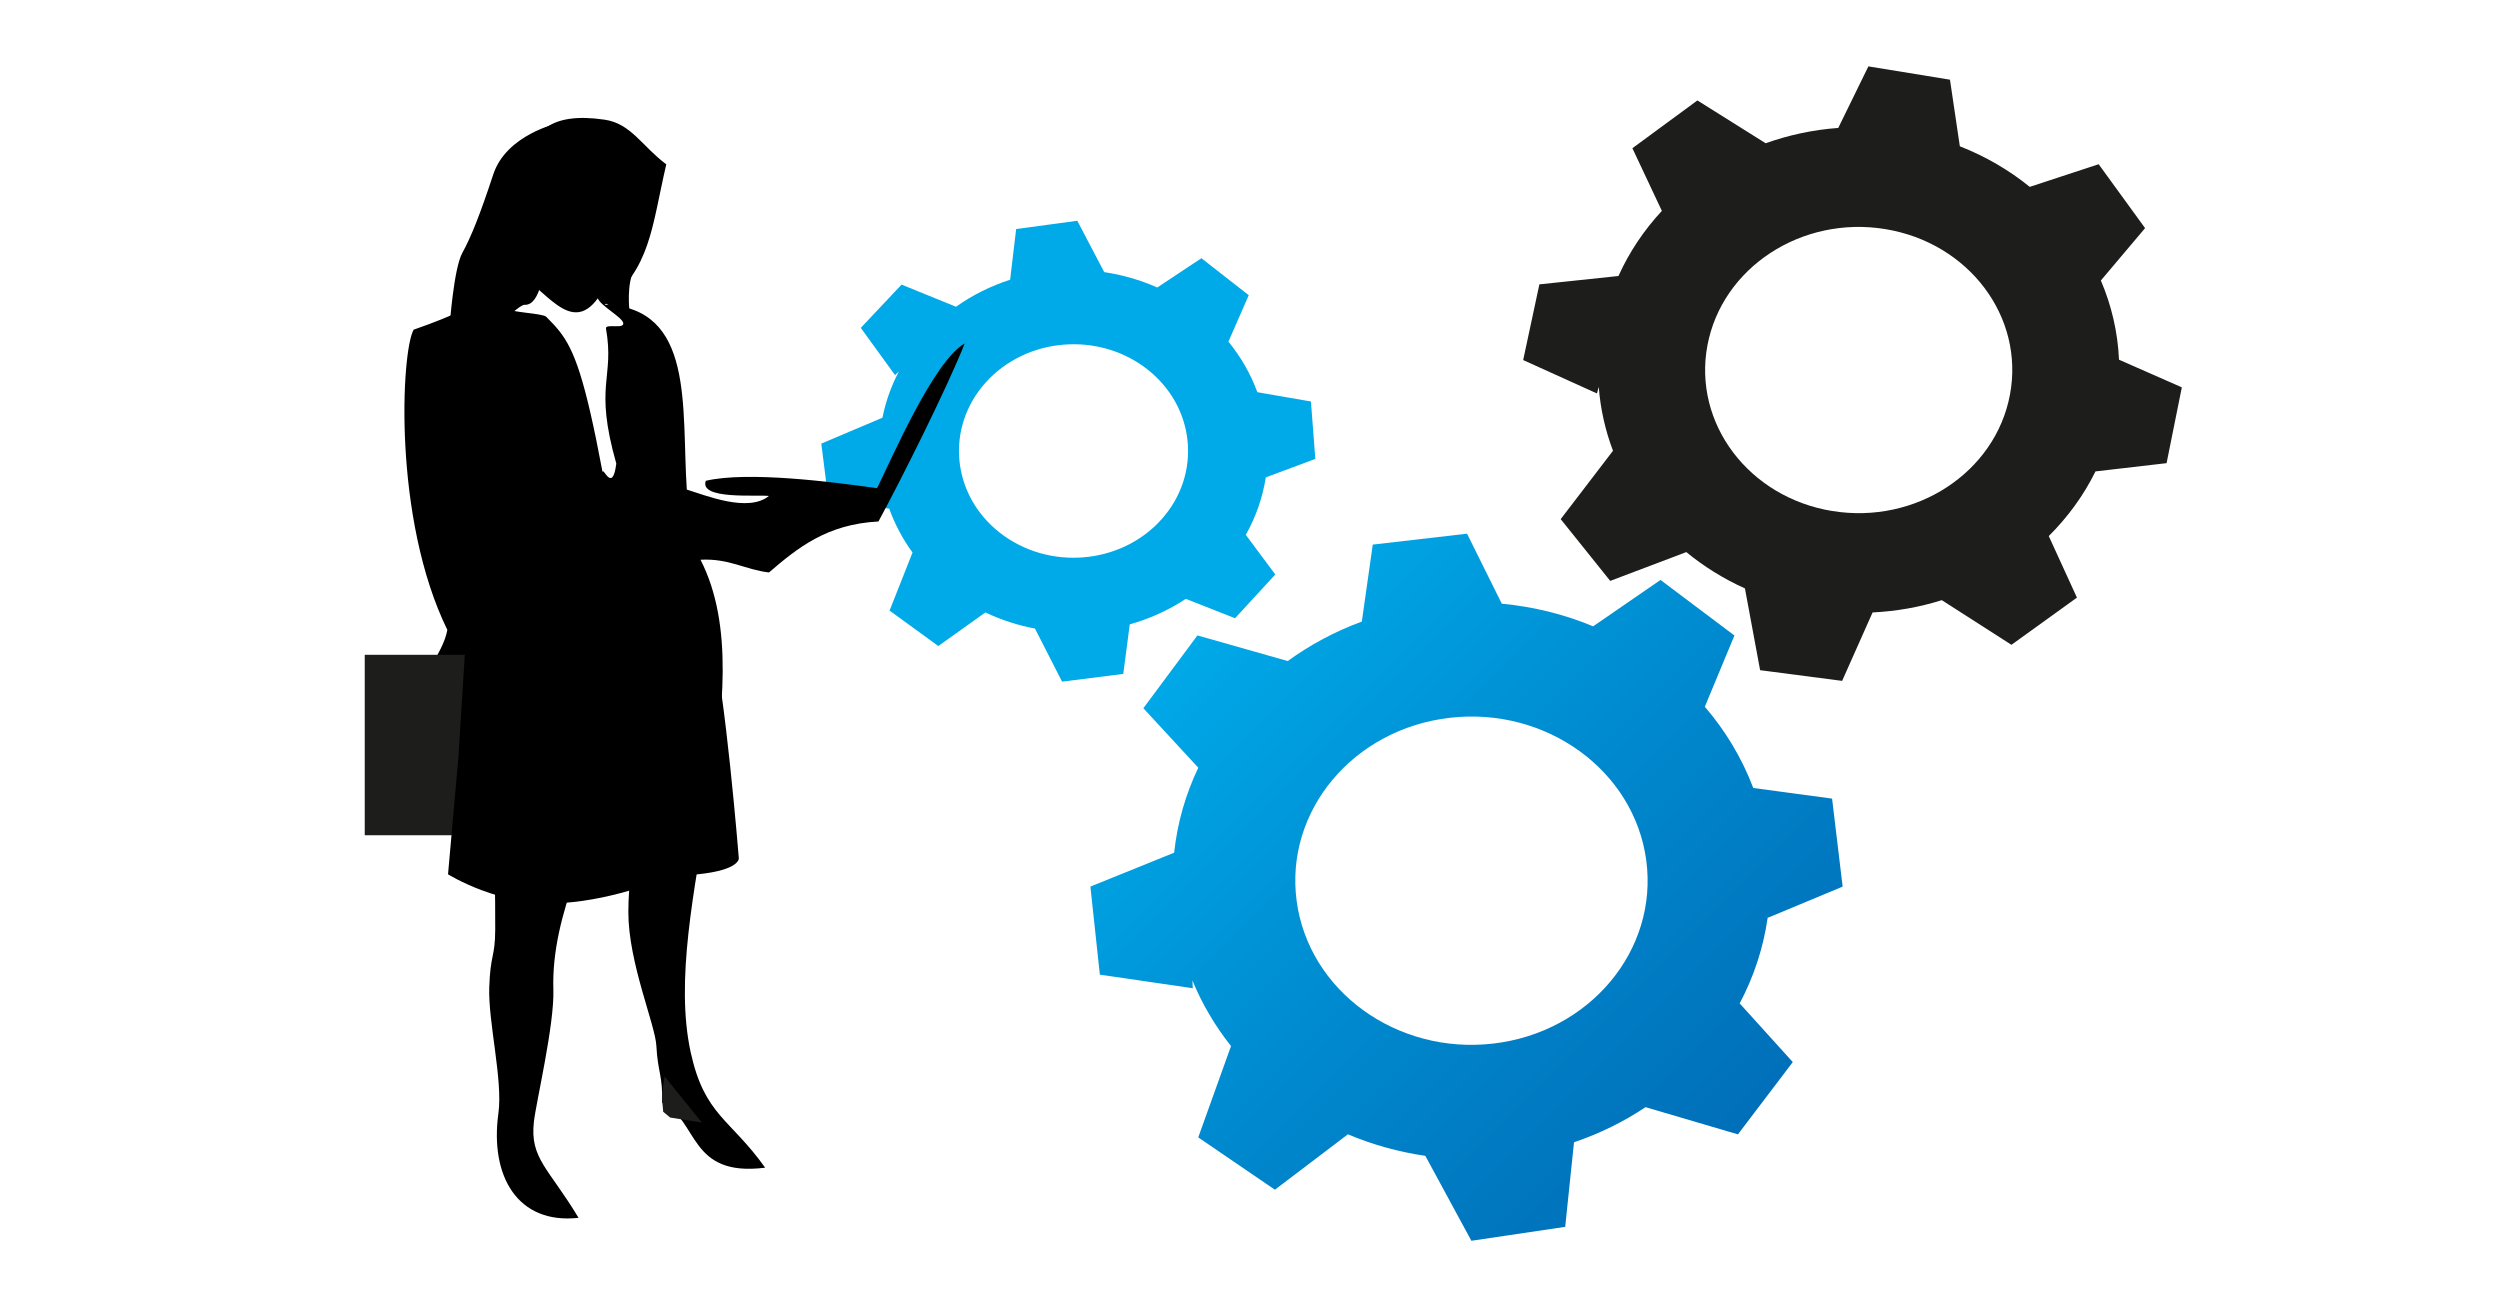 <svg xmlns="http://www.w3.org/2000/svg" xmlns:xlink="http://www.w3.org/1999/xlink" id="Calque_1" viewBox="0 0 1280 672"><defs><linearGradient id="D&#xE9;grad&#xE9;_sans_nom" data-name="D&#xE9;grad&#xE9; sans nom" x1="617.66" y1="352.719" x2="883.761" y2="86.624" gradientTransform="translate(0 673.479) scale(1 -1)" gradientUnits="userSpaceOnUse"><stop offset="0" stop-color="#00a9e8"></stop><stop offset=".506" stop-color="#0089ce"></stop><stop offset="1" stop-color="#006fb9"></stop></linearGradient><linearGradient id="D&#xE9;grad&#xE9;_sans_nom_2" data-name="D&#xE9;grad&#xE9; sans nom 2" x1="447.879" y1="510.98" x2="699.696" y2="510.98" gradientTransform="translate(-88.164 663.258) rotate(7.444) scale(1 -1)" gradientUnits="userSpaceOnUse"><stop offset="0" stop-color="#00a9e8"></stop><stop offset=".923" stop-color="#00a9e8"></stop><stop offset="1" stop-color="#00a9e8"></stop></linearGradient></defs><rect width="1280" height="672" fill="#fff"></rect><path d="M943.431,453.949l-5.409-45.057-40.361-5.454c-5.796-15.299-14.237-29.306-24.795-41.583l15.158-36.477-37.85-28.454-34.488,23.754c-14.624-6.096-30.38-10.048-46.769-11.582l-17.796-35.848-48.267,5.585-5.599,39.42c-13.801,5.054-26.532,11.93-37.948,20.202l-46.22-13.123-27.686,37.277,28.122,30.466c-6.506,13.601-10.727,28.258-12.366,43.504l-42.879,17.357,4.846,45.084,47.592,6.955-.204-3.992c4.994,12.146,11.683,23.414,19.772,33.606l-16.783,46.755,39.236,26.789,37.364-28.343-.155-.105c12.527,5.316,25.899,9.098,39.826,11.104l23.571,43.491,48.035-7.138,4.516-43.301c13.196-4.477,25.491-10.54,36.605-17.973l47.325,13.922,28.08-37.002-27.179-30.047c7.189-13.601,12.105-28.349,14.314-43.805l38.398-15.987h-.007ZM764.501,534.317c-49.428,5.722-94.473-26.979-100.614-73.027-6.148-46.06,28.938-88.037,78.373-93.772,49.407-5.735,94.48,26.96,100.635,73.033,6.134,46.041-28.966,88.03-78.394,93.766Z" fill="url(#D&#xE9;grad&#xE9;_sans_nom)"></path><path d="M1109.285,237.151l7.815-38.83-32.166-14.152c-.633-14.139-3.848-27.818-9.292-40.554l22.642-26.815-23.775-32.721-35.275,11.595c-10.523-8.541-22.558-15.587-35.796-20.779l-5.05-34.098-41.775-6.81-15.425,31.515c-12.907.931-25.4,3.644-37.167,7.839l-34.952-21.919-33.285,24.462,15.095,32.092c-9.144,9.812-16.671,21.034-22.227,33.337l-40.488,4.28-8.3,38.758,37.779,17.101.921-3.376c.851,11.3,3.348,22.299,7.287,32.721l-26.778,34.996,25.365,31.633,38.912-14.735-.098-.131c8.989,7.413,19.111,13.732,30.155,18.72l7.773,41.859,41.993,5.473,15.594-35.035c12.232-.596,24.148-2.72,35.437-6.293l35.655,22.863,33.538-24.167-14.427-31.509c9.707-9.649,17.852-20.772,23.923-33.108l36.387-4.221.007.007ZM938.114,261.64c-42.774-6.974-71.381-44.946-63.911-84.805,7.491-39.859,48.239-66.524,91.013-59.543s71.388,44.92,63.883,84.792c-7.463,39.859-48.218,66.524-90.984,59.55v.007Z" fill="#1d1d1b"></path><path d="M632.347,316.523l20.603-22.378-15.109-20.3c5.254-9.341,8.659-19.31,10.249-29.431l25.35-9.452-2.244-29.398-27.433-4.759c-3.362-9.177-8.328-17.934-14.814-25.885l10.41-23.774-24.246-18.937-22.6,14.991c-8.708-3.88-17.859-6.476-27.158-7.872l-13.787-26.304-31.301,4.247-3.088,25.95c-9.834,3.166-19.189,7.78-27.714,13.837l-27.862-11.34-20.884,22.149,17.543,24.194,1.955-1.862c-4.002,7.59-6.781,15.554-8.399,23.663l-31.315,13.273,3.7,29.28,31.041,3.998-.014-.118c2.835,7.925,6.844,15.522,11.979,22.588l-11.747,29.739,24.935,18.137,24.119-17.193c8.124,3.848,16.678,6.627,25.386,8.252l13.878,27.183,31.336-3.966,3.313-25.38c10.122-2.832,19.836-7.197,28.699-13.044l25.196,9.917.021-.006ZM511.982,272.809c-24.837-19.376-28.101-53.854-7.301-76.979,20.785-23.138,57.791-26.199,82.628-6.843,24.83,19.402,28.101,53.867,7.308,77.012-20.806,23.151-57.805,26.193-82.635,6.81Z" fill="url(#D&#xE9;grad&#xE9;_sans_nom_2)"></path><g><g><path d="M274.578,345.357c5.353,7.341-17.69,16.046-21.025,26.127-2.3,32.669.183,67.068,0,104.476-.07,14.42-2.476,12.271-3.06,29.582-.591,17.711,7.034,47.522,4.692,64.453-4.46,32.21,9.841,57,41.029,53.533-15.327-25.498-24.978-30.388-22.86-49.161,1.175-10.376,10.551-49.705,9.967-67.73-1.266-38.83,20.546-78.421,33.411-112.525,15.278,21.69,4.98,42.213,4.98,72.922,0,25.944,13.815,57.525,14.356,68.55.64,13.031,3.355,15.404,2.933,28.952,18.76,9.288,13.562,38.286,52.755,33.318-17.873-25.124-31.006-26.658-38.103-58.993-16.052-73.171,39.137-185.578,5.008-252.286,14.807-.734,22.628,5.047,35.043,6.529,14.595-12.513,29.529-24.718,56.061-26.108,11.015-20.208,35.395-68.845,44.152-91.144-15.869,9.15-36.767,57.708-44.863,74.108-22.98-3.258-66.176-8.79-87.685-3.795-3.531,9.819,26.117,7.014,32.328,7.767-10.663,8.652-32.258-.269-42.049-3.264-2.842-41.97,4.291-93.241-42.049-94.683,23.655-18.76,23.923-39.106,31.533-71.834-12.457-9.334-18.028-20.877-31.533-22.863-56.37-8.298-35.93,42.829-45.552,78.369,14.94,7.413,27.897,32.42,42.049,13.07,1.175,3.677,12.176,9.504,12.964,12.526.943,3.592-9.292.164-8.792,3.002,4.516,25.8-6.302,28.303,5.275,69.1-1.97,15.581-6.781,1.272-7.034,4.372-9.053-48.223-14.504-62.539-22.101-72.174-2.047-2.602-4.256-4.857-6.732-7.348-1.885-1.901-19.034-2.17-21.285-4.595-3.686-3.972,7.175-10.763,2.152-17.947-11.747,15.181-28.389,22.004-48.752,29.142-6.338,10.992-10.762,96.453,17.247,153.709-2.385,13.005-14.673,23.361-14.047,39.184,30.745,18.327,40.459-4.3,59.571-16.328l.014-.013Z" fill-rule="evenodd"></path><rect x="186.745" y="335.256" width="138.098" height="92.389" fill="#1d1d1b"></rect></g><path d="M234.667,388.107l-5.275,59.537s26.961,16.931,58.03,14.748c31.069-2.183,48.063-12.565,69.756-14.748,21.693-2.183,21.102-8.193,21.102-8.193,0,0-7.034-87.395-14.068-112.519-7.034-25.124-110.785-5.46-110.785-5.46l-14.652,1.095-4.101,65.548-.007-.007Z" fill-rule="evenodd"></path><path d="M285.664,63.096s-26.377,5.735-33.116,26.219c-6.739,20.484-11.43,32.23-15.826,40.148s-6.45,36.87-6.45,36.87c0,0,13.899-1.776,24.9-2.878,5.613-.564,10.776-7.505,13.583-7.4,8.307.321,9.791-19.881,9.791-19.881l30.274-1.521v19.94l4.692,2.733,8.792,1.914s-1.758-14.204,2.638-21.578,9.088-26.494,9.088-26.494l-48.359-48.066-.007-.007Z" fill-rule="evenodd"></path><path d="M340.282,551.117s-1.604,9.504-1.273,12.323.535,5.781.535,5.781l3.573,2.963,16.213,2.569-19.041-23.63-.007-.007Z" fill="#1d1d1b" fill-rule="evenodd"></path></g></svg>